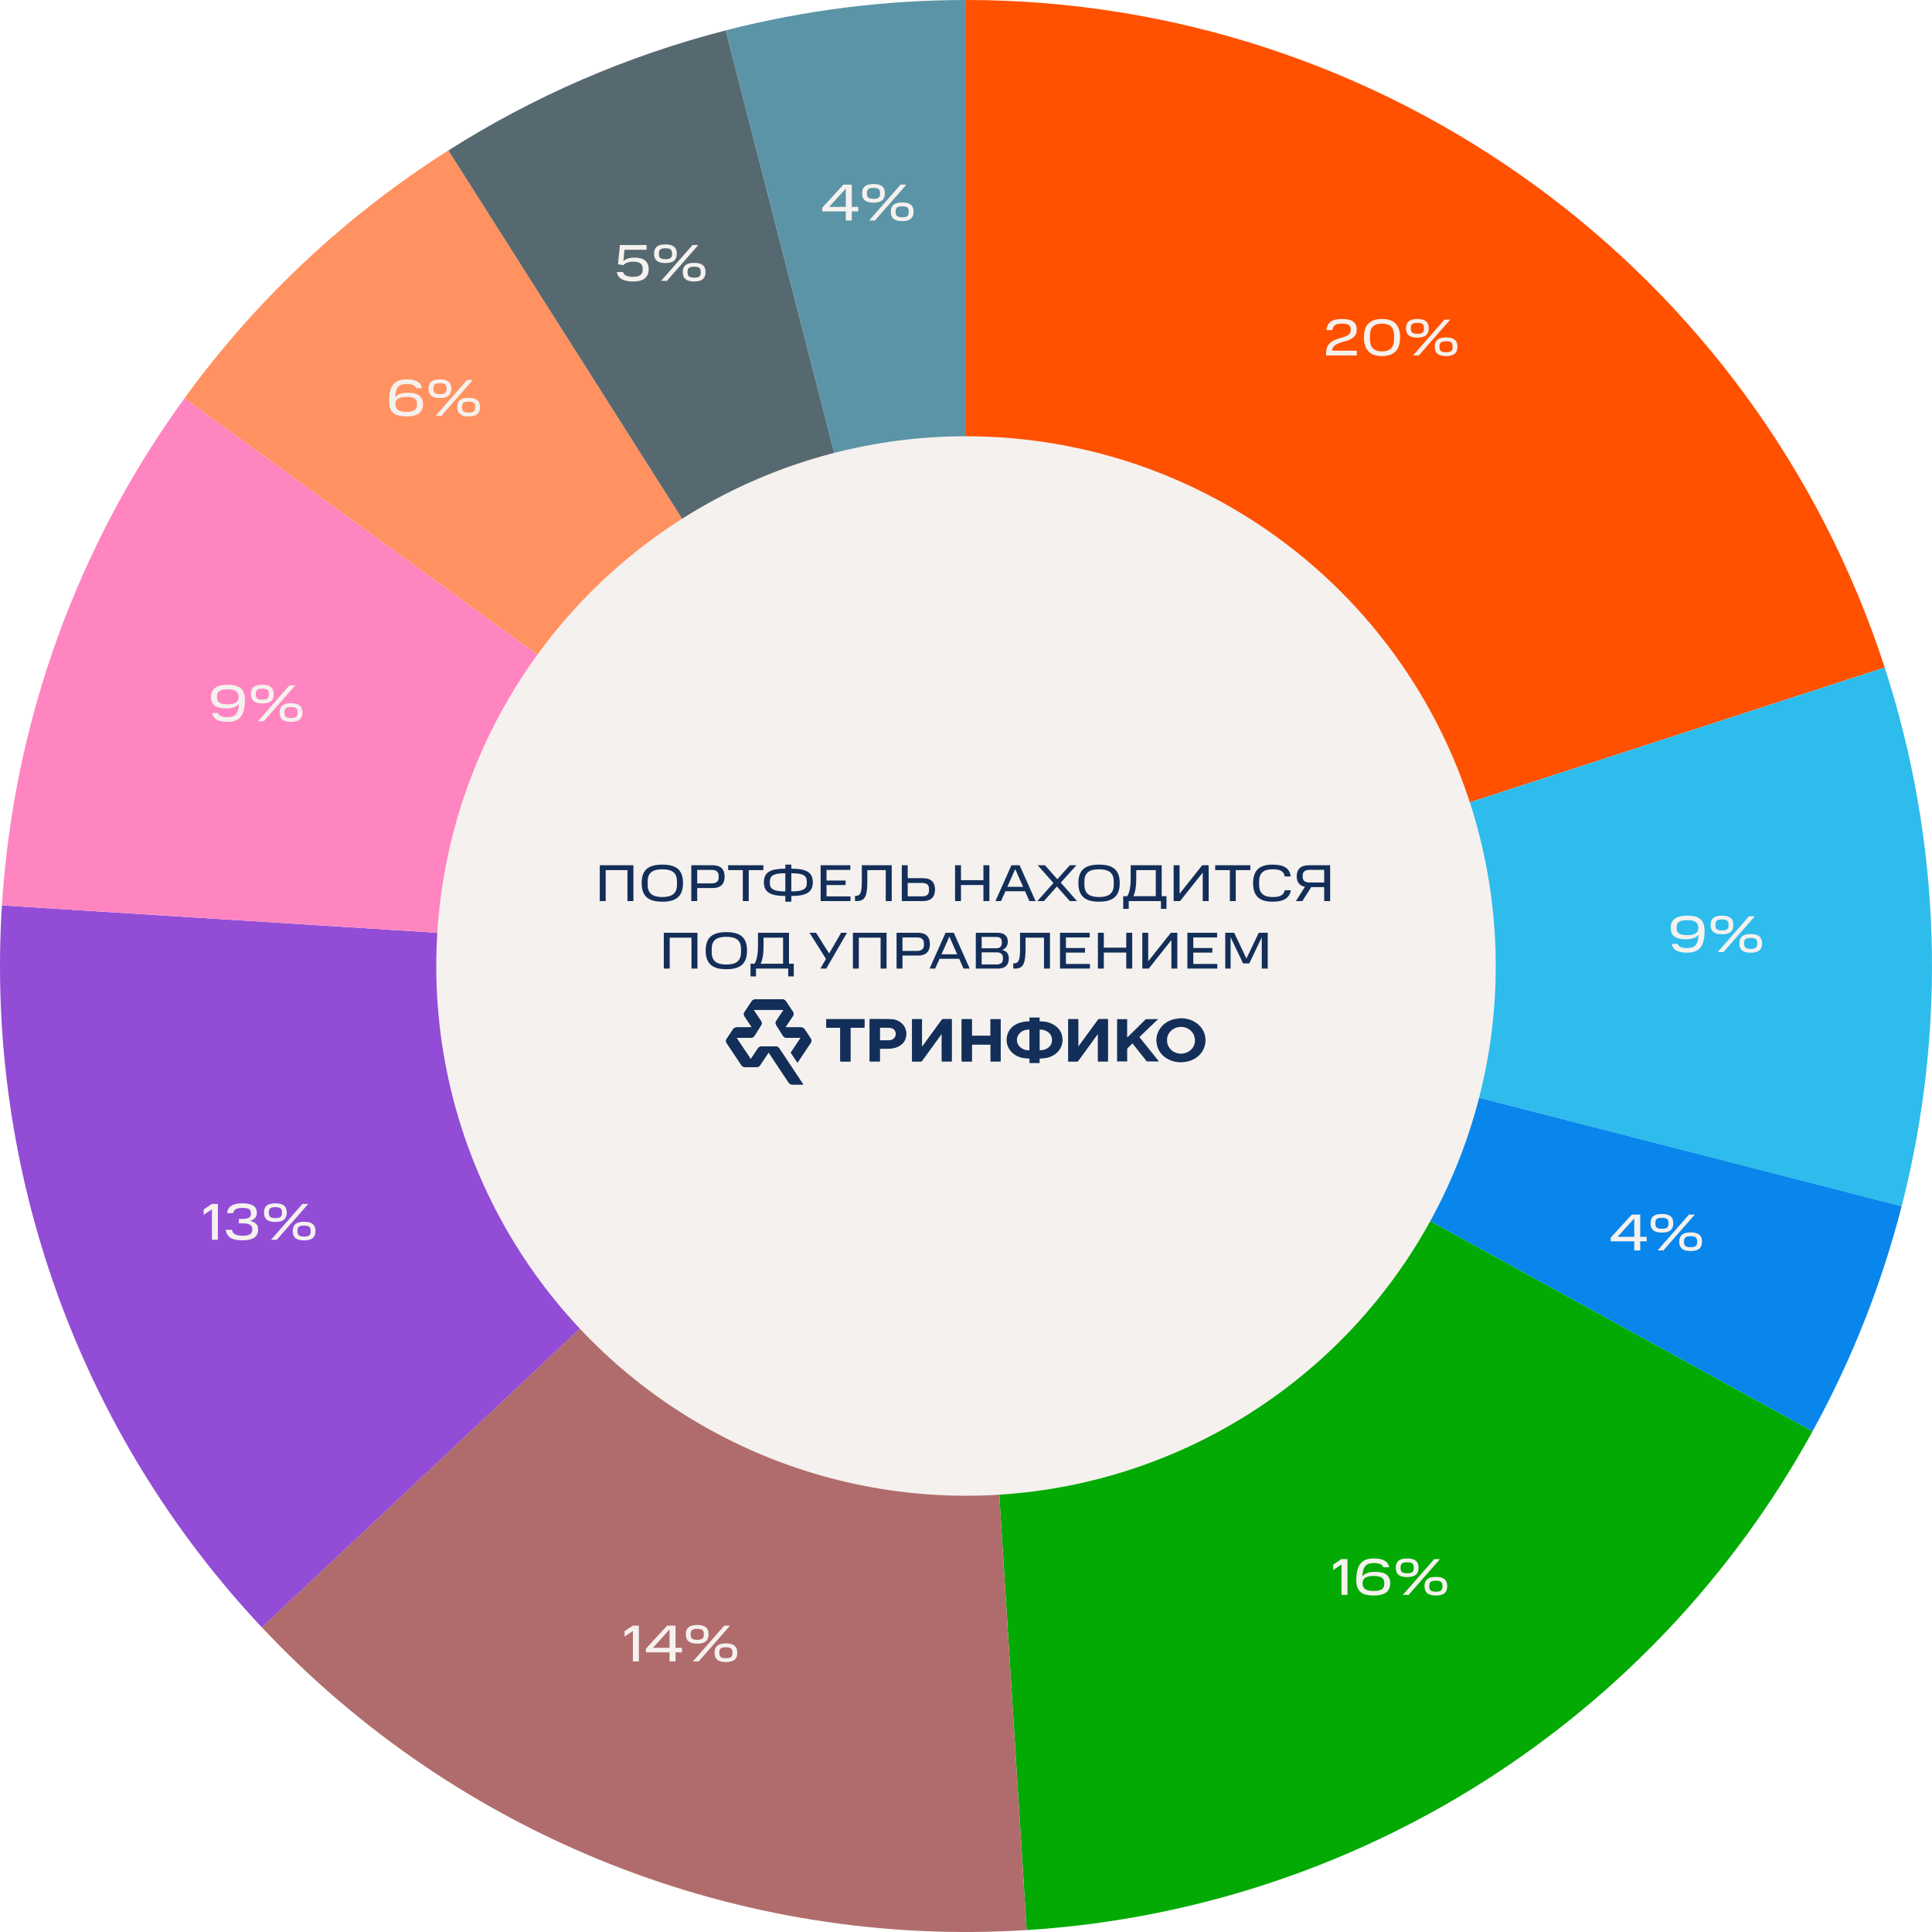 <svg xmlns="http://www.w3.org/2000/svg" width="744" height="744" viewBox="0 0 744 744" fill="none"><path d="M372 372V0C533.161 0 675.992 103.773 725.793 257.045L372 372Z" fill="#FF5100"></path><path d="M372 372.007L725.793 257.053C747.607 324.189 749.868 396.146 732.313 464.52L372 372.007Z" fill="#2DBCEC"></path><path d="M372 372L732.313 464.513C724.553 494.738 713.02 523.867 697.986 551.212L372 372Z" fill="#0986EB"></path><path d="M372 372L697.986 551.212C636.634 662.811 522.458 735.269 395.359 743.266L372 372Z" fill="#02AA03"></path><path d="M372 372L395.358 743.266C284.708 750.227 176.719 707.471 100.824 626.651L372 372Z" fill="#B06C6C"></path><path d="M372 372.022L100.824 626.673C30.51 551.796 -5.715 451.178 0.735 348.664L372 372.022Z" fill="#924CD6"></path><path d="M372.004 372.009L0.739 348.651C5.171 278.2 29.558 210.463 71.05 153.354L372.004 372.009Z" fill="#FF85C0"></path><path d="M372.002 371.998L71.048 153.342C98.607 115.411 133.088 83.031 172.675 57.908L372.002 371.998Z" fill="#FF9260"></path><path d="M372.003 372.02L172.676 57.93C205.635 37.013 241.681 21.415 279.49 11.707L372.003 372.02Z" fill="#576970"></path><path d="M372 372L279.487 11.687C309.712 3.927 340.794 0 372 0V372Z" fill="#5B94A7"></path><circle cx="372" cy="372" r="204" fill="#F5F1EE"></circle><path d="M230.967 333.2H243.927V347H241.627V335.08H233.247V347H230.967V333.2ZM260.698 340.76V339.36C260.698 336.12 258.818 334.76 255.058 334.76C251.298 334.76 249.418 336.12 249.418 339.36V340.76C249.418 344.02 251.298 345.44 255.058 345.44C258.818 345.44 260.698 344.02 260.698 340.76ZM247.098 340.06C247.098 334.86 249.838 332.96 255.058 332.96C260.278 332.96 263.018 334.86 263.018 340.06C263.018 345.26 260.278 347.24 255.058 347.24C249.838 347.24 247.098 345.26 247.098 340.06ZM266.21 333.2H274.47C277.63 333.2 279.05 334.84 279.05 337.58C279.05 340.34 277.63 341.98 274.47 341.98H268.49V347H266.21V333.2ZM276.75 337.92V337.3C276.75 335.94 275.99 335 274.19 335H268.49V340.18H274.19C275.97 340.18 276.75 339.26 276.75 337.92ZM286.051 335.08H280.411V333.2H293.971V335.08H288.331V347H286.051V335.08ZM302.427 345.04C296.787 345.02 294.167 343.66 294.167 339.78C294.167 335.8 296.787 334.54 302.427 334.52V332.96H304.727V334.52C310.367 334.54 313.007 335.8 313.007 339.78C313.007 343.66 310.367 345.02 304.727 345.04V347.24H302.427V345.04ZM302.427 336.28C298.047 336.28 296.467 337.12 296.467 339.44V340.18C296.467 342.36 297.987 343.28 302.427 343.28V336.28ZM310.687 340.18V339.44C310.687 337.1 309.167 336.28 304.727 336.28V343.28C309.207 343.28 310.687 342.36 310.687 340.18ZM316.017 333.2H327.457V335H318.297V339.08H325.637V340.84H318.297V345.2H327.537V347H316.017V333.2ZM329.262 344.98H329.582C331.542 344.98 331.882 343.4 331.882 339.02V333.2H343.402V347H341.102V335.08H334.002V339.02C334.002 344.9 333.302 347 329.882 347H329.262V344.98ZM347.276 333.2H349.556V338.18H355.436C358.616 338.18 360.076 339.82 360.076 342.58C360.076 345.32 358.616 347 355.436 347H347.276V333.2ZM357.756 342.94V342.24C357.756 341 357.096 340.02 355.116 340.02H349.556V345.18H355.116C357.096 345.18 357.756 344.24 357.756 342.94ZM367.792 333.2H370.072V338.94H378.712V333.2H381.012V347H378.712V340.82H370.072V347H367.792V333.2ZM387.936 341.5H393.976L390.956 334.68L387.936 341.5ZM389.496 333.2H392.656L398.796 347H396.416L394.736 343.22H387.176L385.496 347H383.336L389.496 333.2ZM411.981 347L407.001 341.38L402.021 347H399.481L405.681 340.04L399.621 333.2H402.401L407.181 338.58L411.981 333.2H414.521L408.501 339.9L414.761 347H411.981ZM428.88 340.76V339.36C428.88 336.12 427 334.76 423.24 334.76C419.48 334.76 417.6 336.12 417.6 339.36V340.76C417.6 344.02 419.48 345.44 423.24 345.44C427 345.44 428.88 344.02 428.88 340.76ZM415.28 340.06C415.28 334.86 418.02 332.96 423.24 332.96C428.46 332.96 431.2 334.86 431.2 340.06C431.2 345.26 428.46 347.24 423.24 347.24C418.02 347.24 415.28 345.26 415.28 340.06ZM432.543 350V345.12H434.103C434.763 344.06 435.423 342.08 435.423 338.16V333.2H447.363V345.12H449.203V350H447.063V347H434.663V350H432.543ZM445.083 335.08H437.563V338.16C437.563 342.1 437.003 344.04 436.423 345.12H445.083V335.08ZM463.164 336.02L454.444 347H451.964V333.2H454.244V344.18L462.964 333.2H465.444V347H463.164V336.02ZM473.602 335.08H467.962V333.2H481.522V335.08H475.882V347H473.602V335.08ZM482.562 340.12C482.562 334.94 485.262 332.96 490.022 332.96C494.322 332.96 496.622 334.24 497.062 337.52H494.742C494.362 335.34 492.842 334.76 490.022 334.76C486.862 334.76 484.882 335.96 484.882 339.42V340.74C484.882 344.12 486.822 345.44 490.042 345.44C492.742 345.44 494.262 344.88 494.762 342.84H497.082C496.542 345.96 494.262 347.24 490.022 347.24C485.262 347.24 482.562 345.3 482.562 340.12ZM509.935 341.62H504.935L501.535 347H499.035L502.535 341.5C500.435 341.1 499.355 339.72 499.355 337.44C499.355 334.8 500.855 333.2 503.915 333.2H512.235V347H509.935V341.62ZM509.935 334.98H504.275C502.495 334.98 501.655 335.78 501.655 337.16V337.72C501.655 339.06 502.495 339.84 504.275 339.84H509.935V334.98ZM255.624 359.2H268.584V373H266.284V361.08H257.904V373H255.624V359.2ZM285.355 366.76V365.36C285.355 362.12 283.475 360.76 279.715 360.76C275.955 360.76 274.075 362.12 274.075 365.36V366.76C274.075 370.02 275.955 371.44 279.715 371.44C283.475 371.44 285.355 370.02 285.355 366.76ZM271.755 366.06C271.755 360.86 274.495 358.96 279.715 358.96C284.935 358.96 287.675 360.86 287.675 366.06C287.675 371.26 284.935 373.24 279.715 373.24C274.495 373.24 271.755 371.26 271.755 366.06ZM289.018 376V371.12H290.578C291.238 370.06 291.898 368.08 291.898 364.16V359.2H303.838V371.12H305.678V376H303.538V373H291.138V376H289.018ZM301.558 361.08H294.038V364.16C294.038 368.1 293.478 370.04 292.898 371.12H301.558V361.08ZM315.918 373L318.078 369.26L311.738 359.2H314.258L319.298 367.18L323.918 359.2H326.178L318.178 373H315.918ZM328.448 359.2H341.408V373H339.108V361.08H330.728V373H328.448V359.2ZM345.259 359.2H353.519C356.679 359.2 358.099 360.84 358.099 363.58C358.099 366.34 356.679 367.98 353.519 367.98H347.539V373H345.259V359.2ZM355.799 363.92V363.3C355.799 361.94 355.039 361 353.239 361H347.539V366.18H353.239C355.019 366.18 355.799 365.26 355.799 363.92ZM362.571 367.5H368.611L365.591 360.68L362.571 367.5ZM364.131 359.2H367.291L373.431 373H371.051L369.371 369.22H361.811L360.131 373H357.971L364.131 359.2ZM375.775 359.2H384.015C386.635 359.2 388.095 360.32 388.095 362.58C388.095 364.1 387.435 365.32 385.855 365.8C387.615 366.18 388.495 367.28 388.495 369.08C388.495 371.62 387.095 373 384.315 373H375.775V359.2ZM386.215 369.36V368.7C386.215 367.46 385.395 366.74 383.735 366.74H378.035V371.4H383.735C385.355 371.4 386.215 370.7 386.215 369.36ZM385.795 363.14V362.62C385.795 361.46 385.095 360.8 383.575 360.8H378.035V365.18H383.575C385.075 365.18 385.795 364.42 385.795 363.14ZM390.191 370.98H390.511C392.471 370.98 392.811 369.4 392.811 365.02V359.2H404.331V373H402.031V361.08H394.931V365.02C394.931 370.9 394.231 373 390.811 373H390.191V370.98ZM408.206 359.2H419.646V361H410.486V365.08H417.826V366.84H410.486V371.2H419.726V373H408.206V359.2ZM422.79 359.2H425.07V364.94H433.71V359.2H436.01V373H433.71V366.82H425.07V373H422.79V359.2ZM451.094 362.02L442.374 373H439.894V359.2H442.174V370.18L450.894 359.2H453.374V373H451.094V362.02ZM457.252 359.2H468.692V361H459.532V365.08H466.872V366.84H459.532V371.2H468.772V373H457.252V359.2ZM485.896 373V360.96L481.096 371H478.696L473.896 360.92V373H471.836V359.2H475.276L479.996 369.12L484.736 359.2H488.196V373H485.896Z" fill="#132F59"></path><path d="M464.22 401.412C464.123 402.012 463.982 402.605 463.8 403.188C463.294 404.696 462.327 406.039 461.014 407.056C459.701 408.073 458.098 408.72 456.396 408.921C454.464 409.257 452.467 409.032 450.68 408.277C449.242 407.709 447.994 406.797 447.067 405.636C446.14 404.476 445.567 403.108 445.407 401.674C445.086 399.54 445.679 397.374 447.061 395.634C448.443 393.894 450.505 392.716 452.813 392.35C454.204 392.057 455.65 392.057 457.041 392.351C458.432 392.644 459.733 393.224 460.847 394.045C461.772 394.71 462.543 395.538 463.113 396.483C463.683 397.427 464.041 398.467 464.165 399.541C464.179 399.618 464.198 399.695 464.22 399.771V401.412ZM449.428 400.58C449.412 401.263 449.544 401.942 449.815 402.578C450.12 403.325 450.618 403.992 451.267 404.522C451.915 405.051 452.695 405.427 453.537 405.616C454.379 405.806 455.259 405.803 456.1 405.609C456.941 405.414 457.717 405.034 458.362 404.5C459.109 403.873 459.656 403.071 459.944 402.18C460.233 401.289 460.253 400.342 460.002 399.441C459.845 398.668 459.488 397.941 458.961 397.322C458.434 396.703 457.752 396.211 456.974 395.886C456.195 395.562 455.343 395.415 454.49 395.458C453.637 395.502 452.807 395.734 452.073 396.136C451.237 396.588 450.549 397.241 450.083 398.024C449.617 398.807 449.39 399.691 449.425 400.583" fill="#132F59"></path><path d="M400.347 407.682V409.384H396.444V407.682C395.745 407.617 395.074 407.588 394.415 407.489C393.17 407.351 391.98 406.939 390.946 406.286C389.913 405.633 389.066 404.76 388.479 403.74C387.829 402.552 387.546 401.223 387.662 399.897C387.736 398.534 388.261 397.223 389.166 396.142C390.071 395.06 391.314 394.258 392.727 393.844C393.839 393.504 395.002 393.326 396.174 393.317C396.25 393.317 396.325 393.317 396.437 393.317V391.848H400.345V393.295C400.79 393.32 401.209 393.335 401.625 393.37C403.656 393.478 405.579 394.251 407.045 395.549C408.334 396.711 409.087 398.286 409.146 399.946C409.32 401.761 408.706 403.566 407.439 404.967C406.155 406.352 404.358 407.249 402.397 407.486C401.736 407.582 401.065 407.615 400.35 407.68M400.365 404.407C401.177 404.472 401.993 404.335 402.728 404.011C403.463 403.686 404.089 403.185 404.542 402.561C404.973 401.856 405.175 401.05 405.122 400.241C405.069 399.433 404.764 398.656 404.243 398.002C403.385 397.022 401.328 396.256 400.365 396.557V404.407ZM396.418 404.444V396.508C395.605 396.448 394.789 396.592 394.058 396.924C393.326 397.256 392.707 397.765 392.265 398.396C391.824 399.03 391.594 399.77 391.603 400.523C391.612 401.276 391.861 402.01 392.317 402.635C392.766 403.243 393.381 403.731 394.101 404.049C394.821 404.368 395.619 404.505 396.415 404.447" fill="#132F59"></path><path d="M426.643 408.742H422.819V398.2L422.758 398.171C422.731 398.205 422.703 398.239 422.675 398.273C422.64 398.316 422.604 398.36 422.569 398.405C420.129 401.764 417.691 405.123 415.256 408.482C415.199 408.576 415.114 408.652 415.011 408.702C414.908 408.752 414.791 408.773 414.675 408.762C413.951 408.75 413.225 408.752 412.501 408.754C412.236 408.755 411.971 408.755 411.707 408.755H411.378V392.477H415.224V403.016L415.296 403.03C415.347 402.961 415.398 402.892 415.449 402.823C415.493 402.763 415.537 402.704 415.582 402.644C415.583 402.642 415.584 402.641 415.585 402.639C415.741 402.429 415.897 402.219 416.051 402.007C418.31 398.917 420.565 395.827 422.818 392.735C422.874 392.642 422.958 392.565 423.061 392.515C423.163 392.465 423.28 392.444 423.395 392.454C424.192 392.465 424.99 392.463 425.796 392.462C426.076 392.461 426.358 392.461 426.641 392.461L426.643 408.742Z" fill="#132F59"></path><path d="M366.501 392.461V408.739H362.674V398.187L362.609 398.16C362.585 398.191 362.56 398.222 362.535 398.253C362.496 398.301 362.458 398.35 362.42 398.399C359.966 401.773 357.517 405.147 355.072 408.523C355.025 408.602 354.954 408.666 354.867 408.709C354.781 408.751 354.683 408.77 354.586 408.762C353.578 408.751 351.235 408.757 351.235 408.757V392.472H355.051V403.036L355.113 403.052C355.128 403.035 355.143 403.018 355.158 403.001C355.194 402.961 355.229 402.921 355.26 402.878C357.738 399.49 360.213 396.1 362.686 392.708C362.734 392.625 362.807 392.557 362.897 392.511C362.987 392.466 363.089 392.446 363.192 392.453C363.926 392.464 364.664 392.463 365.398 392.461C365.652 392.461 365.906 392.46 366.158 392.46L366.501 392.461Z" fill="#132F59"></path><path d="M370.346 392.47H374.229C374.231 392.504 374.234 392.538 374.237 392.571C374.243 392.651 374.249 392.729 374.249 392.807C374.249 394.747 374.249 396.687 374.249 398.627C374.249 398.819 374.285 398.907 374.532 398.906C376.167 398.899 377.802 398.9 379.436 398.9C379.439 398.9 379.442 398.9 379.445 398.9C380.026 398.9 380.606 398.9 381.186 398.9C381.234 398.9 381.282 398.896 381.337 398.891C381.368 398.888 381.402 398.885 381.439 398.882V392.485H385.332V408.744H381.462V402.229H374.256V408.758H373.905C373.616 408.758 373.327 408.757 373.039 408.756C372.262 408.754 371.485 408.752 370.708 408.766C370.407 408.771 370.344 408.686 370.345 408.425C370.353 403.432 370.355 398.438 370.351 393.444L370.346 392.47Z" fill="#132F59"></path><path d="M446.316 408.757C444.752 408.757 443.266 408.761 441.779 408.748C441.645 408.722 441.528 408.648 441.453 408.543C439.741 406.395 438.032 404.244 436.327 402.091C436.266 402.012 436.202 401.935 436.058 401.758C436.007 401.862 435.944 401.96 435.87 402.051C435.329 402.572 434.775 403.089 434.239 403.619C434.138 403.727 434.079 403.864 434.073 404.007C434.061 405.472 434.065 406.936 434.065 408.401V408.735H430.181V392.48H434.059V399.51C434.273 399.326 434.458 399.182 434.626 399.019C436.782 396.889 438.937 394.758 441.093 392.626C441.17 392.541 441.278 392.485 441.397 392.468C442.895 392.458 444.391 392.461 445.979 392.461C443.544 394.791 441.161 397.074 438.758 399.373L446.315 408.755" fill="#132F59"></path><path d="M334.914 392.473C334.941 392.471 334.964 392.469 334.985 392.467C335.021 392.464 335.051 392.461 335.081 392.461C335.784 392.461 336.487 392.458 337.19 392.456C339.041 392.449 340.892 392.443 342.742 392.482C343.692 392.463 344.634 392.644 345.497 393.011C346.359 393.379 347.119 393.923 347.718 394.601C348.612 395.678 349.05 397.017 348.951 398.368C348.876 401.554 346.507 403.096 344.087 403.617C343.327 403.761 342.554 403.842 341.779 403.858C341.177 403.886 340.574 403.88 339.97 403.874C339.69 403.871 339.41 403.868 339.13 403.869C339.065 403.869 338.999 403.873 338.923 403.878C338.889 403.88 338.853 403.882 338.814 403.884V408.742H334.914V392.473ZM338.823 400.676C338.964 400.676 339.101 400.677 339.235 400.677C339.497 400.679 339.75 400.68 340.003 400.676C340.255 400.672 340.506 400.672 340.758 400.672C341.381 400.671 342.003 400.67 342.619 400.614C343.238 400.567 343.817 400.318 344.252 399.91C344.687 399.502 344.948 398.964 344.986 398.394C345.039 396.93 344.333 395.983 342.815 395.807C341.507 395.71 340.195 395.674 338.883 395.699C338.873 395.699 338.864 395.706 338.851 395.715C338.843 395.721 338.835 395.727 338.824 395.733L338.823 400.676Z" fill="#132F59"></path><path d="M327.508 408.758H326.957C326.685 408.758 326.414 408.757 326.142 408.756C325.406 408.754 324.669 408.751 323.936 408.767C323.627 408.772 323.577 408.68 323.577 408.419C323.585 404.334 323.587 400.248 323.582 396.162V395.771H318.201V392.481H332.875C332.877 392.506 332.88 392.531 332.882 392.557C332.888 392.622 332.894 392.691 332.894 392.758C332.894 392.998 332.894 393.238 332.893 393.478C332.892 394.138 332.89 394.798 332.9 395.458C332.9 395.697 332.834 395.774 332.564 395.772C331.397 395.763 330.231 395.764 329.065 395.766C328.676 395.766 328.287 395.766 327.898 395.766H327.507L327.508 408.758Z" fill="#132F59"></path><path d="M307.103 409.219L312.222 401.546C312.383 401.304 312.468 401.027 312.468 400.743C312.468 400.46 312.383 400.182 312.222 399.941L309.839 396.367C309.69 396.144 309.481 395.959 309.232 395.831C308.983 395.703 308.703 395.635 308.417 395.635H302.421L305.348 391.244C305.509 391.002 305.594 390.724 305.594 390.441C305.594 390.158 305.509 389.88 305.348 389.638L302.637 385.569C302.488 385.346 302.279 385.161 302.03 385.033C301.782 384.905 301.502 384.838 301.217 384.838H290.925L290.921 384.838C290.636 384.838 290.357 384.905 290.108 385.032C289.859 385.16 289.649 385.345 289.5 385.569L286.704 389.766C286.543 390.008 286.458 390.285 286.458 390.569C286.458 390.852 286.543 391.13 286.704 391.371L289.548 395.635H283.723C283.438 395.636 283.159 395.704 282.911 395.832C282.663 395.96 282.455 396.144 282.307 396.367L279.834 400.068C279.673 400.31 279.588 400.588 279.588 400.871C279.588 401.154 279.673 401.432 279.834 401.674L285.527 410.211C285.677 410.435 285.886 410.62 286.135 410.748C286.385 410.876 286.665 410.943 286.951 410.943H291.28C291.565 410.943 291.845 410.875 292.094 410.747C292.342 410.619 292.551 410.435 292.7 410.211L295.986 405.285L296.006 405.315L303.747 416.956C303.889 417.17 304.088 417.346 304.325 417.469C304.562 417.591 304.83 417.656 305.102 417.656L308.64 417.661L309.35 417.661L309.349 417.661L300.054 403.679C299.905 403.454 299.696 403.269 299.447 403.141C299.198 403.012 298.917 402.945 298.631 402.945H293.337C293.052 402.945 292.772 403.012 292.523 403.14C292.274 403.268 292.065 403.453 291.916 403.676L289.114 407.877L283.63 399.656H289.089C289.381 399.656 289.669 399.585 289.922 399.45C290.176 399.315 290.386 399.122 290.532 398.888L293.103 394.791C293.253 394.551 293.33 394.279 293.326 394.003C293.322 393.727 293.237 393.457 293.08 393.221L290.173 388.859H301.797L298.932 393.155C298.776 393.391 298.691 393.661 298.687 393.937C298.683 394.214 298.76 394.486 298.91 394.726L301.522 398.889C301.668 399.123 301.879 399.316 302.132 399.451C302.386 399.585 302.673 399.656 302.966 399.656H308.339L304.532 405.366L307.103 409.219Z" fill="#132F59"></path><path d="M296.005 393.254L295.986 393.284L296.005 393.314V393.254Z" fill="#132F59"></path><path d="M295.835 399.253L295.746 399.388L295.835 399.524V399.253Z" fill="#132F59"></path><path fill-rule="evenodd" clip-rule="evenodd" d="M279.588 400.871C279.588 401.154 279.673 401.432 279.834 401.674L285.527 410.211C285.677 410.435 285.886 410.62 286.135 410.748C286.385 410.876 286.665 410.943 286.951 410.943H291.28C291.565 410.943 291.845 410.875 292.094 410.747C292.342 410.619 292.551 410.435 292.7 410.211L295.986 405.285L296.006 405.315L303.747 416.956C303.889 417.17 304.088 417.346 304.325 417.469C304.562 417.591 304.83 417.656 305.102 417.656L308.64 417.661H309.349L300.054 403.679C299.905 403.454 299.696 403.269 299.447 403.141C299.198 403.012 298.917 402.945 298.631 402.945H293.337C293.052 402.945 292.772 403.012 292.523 403.14C292.274 403.268 292.065 403.453 291.916 403.676L289.114 407.877L283.63 399.656H289.089C289.381 399.656 289.669 399.585 289.922 399.45C290.176 399.315 290.386 399.122 290.532 398.888L293.103 394.791C293.253 394.551 293.33 394.279 293.326 394.003C293.322 393.727 293.237 393.457 293.08 393.221L290.173 388.859H301.797L298.932 393.155C298.776 393.391 298.691 393.661 298.687 393.937C298.683 394.214 298.76 394.486 298.91 394.726L301.522 398.889C301.668 399.123 301.879 399.316 302.132 399.451C302.386 399.585 302.673 399.656 302.966 399.656H308.339L304.532 405.366L307.103 409.219L312.222 401.546C312.383 401.304 312.468 401.027 312.468 400.743C312.468 400.46 312.383 400.182 312.222 399.941L309.839 396.367C309.69 396.144 309.481 395.959 309.232 395.831C308.983 395.703 308.703 395.635 308.417 395.635H302.421L305.348 391.244C305.509 391.002 305.594 390.724 305.594 390.441C305.594 390.158 305.509 389.88 305.348 389.638L302.637 385.569C302.488 385.346 302.279 385.161 302.03 385.033C301.782 384.905 301.502 384.838 301.217 384.838H290.925L290.921 384.838C290.636 384.838 290.357 384.905 290.108 385.032C289.859 385.16 289.649 385.345 289.5 385.569L286.704 389.766C286.543 390.008 286.458 390.285 286.458 390.569C286.458 390.852 286.543 391.13 286.704 391.371L289.548 395.635H283.723C283.438 395.636 283.159 395.704 282.911 395.832C282.663 395.96 282.455 396.144 282.307 396.367L279.834 400.068C279.673 400.31 279.588 400.588 279.588 400.871ZM422.819 408.742H426.643L426.641 392.461C426.358 392.461 426.076 392.461 425.796 392.462C424.99 392.463 424.192 392.465 423.395 392.454C423.28 392.444 423.163 392.465 423.061 392.515C422.958 392.565 422.874 392.642 422.818 392.735C420.565 395.827 418.31 398.917 416.051 402.007C415.897 402.219 415.741 402.429 415.585 402.639L415.582 402.644L415.449 402.823C415.398 402.892 415.347 402.961 415.296 403.03L415.224 403.016V392.477H411.378V408.755H411.707C411.971 408.755 412.236 408.755 412.501 408.754C413.225 408.752 413.951 408.75 414.675 408.762C414.791 408.773 414.908 408.752 415.011 408.702C415.114 408.652 415.199 408.576 415.256 408.482C417.691 405.123 420.129 401.764 422.569 398.405C422.604 398.36 422.64 398.316 422.675 398.273C422.703 398.239 422.731 398.205 422.758 398.171L422.819 398.2V408.742ZM366.501 408.739V392.461L366.158 392.46C365.906 392.46 365.652 392.461 365.398 392.461C364.664 392.463 363.926 392.464 363.192 392.453C363.089 392.446 362.987 392.466 362.897 392.511C362.807 392.557 362.734 392.625 362.686 392.708C360.213 396.1 357.738 399.49 355.26 402.878C355.229 402.921 355.194 402.961 355.158 403.001C355.143 403.018 355.128 403.035 355.113 403.052L355.051 403.036V392.472H351.235V408.757C351.235 408.757 353.578 408.751 354.586 408.762C354.683 408.77 354.781 408.751 354.867 408.709C354.954 408.666 355.025 408.602 355.072 408.523C357.517 405.147 359.966 401.773 362.42 398.399C362.458 398.35 362.496 398.301 362.535 398.253C362.56 398.222 362.585 398.191 362.609 398.16L362.674 398.187V408.739H366.501ZM374.229 392.47H370.346L370.351 393.444C370.355 398.438 370.353 403.432 370.345 408.425C370.344 408.686 370.407 408.771 370.708 408.766C371.485 408.752 372.262 408.754 373.039 408.756C373.327 408.757 373.616 408.758 373.905 408.758H374.256V402.229H381.462V408.744H385.332V392.485H381.439V398.882C381.402 398.885 381.368 398.888 381.337 398.891C381.282 398.896 381.234 398.9 381.186 398.9C380.606 398.9 380.026 398.9 379.445 398.9H379.436C377.802 398.9 376.167 398.899 374.532 398.906C374.285 398.907 374.249 398.819 374.249 398.627V392.807C374.249 392.729 374.243 392.651 374.237 392.571C374.234 392.538 374.231 392.504 374.229 392.47ZM335.081 392.461C335.051 392.461 335.021 392.464 334.985 392.467C334.964 392.469 334.941 392.471 334.914 392.473V408.742H338.814V403.884C338.853 403.882 338.889 403.88 338.923 403.878C338.999 403.873 339.065 403.869 339.13 403.869C339.41 403.868 339.69 403.871 339.97 403.874C340.574 403.88 341.177 403.886 341.779 403.858C342.554 403.842 343.327 403.761 344.087 403.617C346.507 403.096 348.876 401.554 348.951 398.368C349.05 397.017 348.612 395.678 347.718 394.601C347.119 393.923 346.359 393.379 345.497 393.011C344.634 392.644 343.692 392.463 342.742 392.482C340.892 392.443 339.041 392.449 337.19 392.456C336.487 392.458 335.784 392.461 335.081 392.461ZM326.957 408.758H327.508L327.507 395.766H327.898C328.287 395.766 328.676 395.766 329.065 395.766C330.231 395.764 331.397 395.763 332.564 395.772C332.834 395.774 332.9 395.697 332.9 395.458C332.89 394.798 332.892 394.138 332.893 393.478C332.894 393.238 332.894 392.998 332.894 392.758C332.894 392.691 332.888 392.622 332.882 392.557C332.88 392.531 332.877 392.506 332.875 392.481H318.201V395.771H323.582V396.162C323.587 400.248 323.585 404.334 323.577 408.419C323.577 408.68 323.627 408.772 323.936 408.767C324.669 408.751 325.406 408.754 326.142 408.756C326.414 408.757 326.685 408.758 326.957 408.758ZM295.986 393.284L296.005 393.254V393.314L295.986 393.284ZM295.746 399.388L295.835 399.253V399.524L295.746 399.388ZM339.235 400.677C339.101 400.677 338.964 400.676 338.823 400.676L338.824 395.733C338.835 395.727 338.843 395.721 338.851 395.715C338.864 395.706 338.873 395.699 338.883 395.699C340.195 395.674 341.507 395.71 342.815 395.807C344.333 395.983 345.039 396.93 344.986 398.394C344.948 398.964 344.687 399.502 344.252 399.91C343.817 400.318 343.238 400.567 342.619 400.614C342.003 400.67 341.381 400.671 340.758 400.672C340.506 400.672 340.255 400.672 340.003 400.676C339.75 400.68 339.497 400.679 339.235 400.677Z" fill="#132F59"></path><path d="M510.675 136.043C510.675 128.563 520.155 131.463 520.155 127.163V126.683C520.155 125.123 518.815 124.623 516.835 124.623C514.475 124.623 513.355 125.223 513.115 127.123H510.815C511.055 123.943 513.255 122.843 516.835 122.843C520.355 122.843 522.475 123.923 522.475 126.903C522.475 132.983 513.335 130.243 513.015 135.043H522.495V136.883H510.675V136.043ZM536.843 130.583V129.223C536.843 126.063 535.323 124.643 532.203 124.643C529.083 124.643 527.563 126.043 527.563 129.243V130.583C527.563 133.783 529.083 135.303 532.203 135.323C535.323 135.323 536.843 133.763 536.843 130.583ZM525.243 129.923C525.243 124.843 527.843 122.843 532.203 122.843C536.563 122.843 539.163 124.843 539.163 129.943C539.163 135.003 536.563 137.123 532.203 137.123C527.843 137.123 525.243 135.003 525.243 129.923ZM548.358 126.643V126.243C548.358 124.743 547.538 124.323 545.818 124.323C544.098 124.323 543.298 124.743 543.298 126.243V126.623C543.298 128.123 544.118 128.543 545.818 128.543C547.518 128.543 548.358 128.143 548.358 126.643ZM559.398 133.743V133.343C559.398 131.843 558.598 131.423 556.878 131.423C555.158 131.423 554.338 131.843 554.338 133.343V133.723C554.338 135.223 555.178 135.643 556.878 135.643C558.578 135.643 559.398 135.243 559.398 133.743ZM541.438 126.423C541.438 123.943 542.858 122.843 545.818 122.843C548.778 122.843 550.198 123.943 550.198 126.423C550.198 128.903 548.778 130.023 545.818 130.023C542.858 130.023 541.438 128.903 541.438 126.423ZM556.238 123.083H558.478L546.378 136.883H544.158L556.238 123.083ZM552.498 133.523C552.498 131.043 553.918 129.943 556.878 129.943C559.838 129.943 561.258 131.043 561.258 133.523C561.258 136.003 559.838 137.123 556.878 137.123C553.918 137.123 552.498 136.003 552.498 133.523Z" fill="#F5F1EE"></path><path d="M656.427 358.526C656.427 364.986 653.887 366.866 649.647 366.866C645.887 366.866 644.107 365.586 643.767 363.466H646.047C646.367 364.526 647.407 365.086 649.687 365.086C652.527 365.086 653.887 364.006 654.107 359.946C653.227 361.086 651.567 361.706 649.227 361.706C645.467 361.706 643.367 360.446 643.367 357.306C643.367 354.086 645.587 352.586 649.767 352.586C654.327 352.586 656.447 354.246 656.427 358.526ZM645.667 356.966V357.526C645.667 359.386 646.947 360.126 649.747 360.126C652.587 360.126 654.007 359.266 654.007 357.366C654.007 355.346 652.827 354.346 649.767 354.346C646.927 354.346 645.667 355.146 645.667 356.966ZM665.665 356.406V356.006C665.665 354.506 664.845 354.086 663.125 354.086C661.405 354.086 660.605 354.506 660.605 356.006V356.386C660.605 357.886 661.425 358.306 663.125 358.306C664.825 358.306 665.665 357.906 665.665 356.406ZM676.705 363.506V363.106C676.705 361.606 675.905 361.186 674.185 361.186C672.465 361.186 671.645 361.606 671.645 363.106V363.486C671.645 364.986 672.485 365.406 674.185 365.406C675.885 365.406 676.705 365.006 676.705 363.506ZM658.745 356.186C658.745 353.706 660.165 352.606 663.125 352.606C666.085 352.606 667.505 353.706 667.505 356.186C667.505 358.666 666.085 359.786 663.125 359.786C660.165 359.786 658.745 358.666 658.745 356.186ZM673.545 352.846H675.785L663.685 366.646H661.465L673.545 352.846ZM669.805 363.286C669.805 360.806 671.225 359.706 674.185 359.706C677.145 359.706 678.565 360.806 678.565 363.286C678.565 365.766 677.145 366.886 674.185 366.886C671.225 366.886 669.805 365.766 669.805 363.286Z" fill="#F5F1EE"></path><path d="M620.258 476.609L628.398 467.729H631.638V476.289H634.118V478.029H631.638V481.529H629.338V478.029H620.258V476.609ZM622.918 476.289H629.338V469.229L622.918 476.289ZM642.529 471.289V470.889C642.529 469.389 641.709 468.969 639.989 468.969C638.269 468.969 637.469 469.389 637.469 470.889V471.269C637.469 472.769 638.289 473.189 639.989 473.189C641.689 473.189 642.529 472.789 642.529 471.289ZM653.569 478.389V477.989C653.569 476.489 652.769 476.069 651.049 476.069C649.329 476.069 648.509 476.489 648.509 477.989V478.369C648.509 479.869 649.349 480.289 651.049 480.289C652.749 480.289 653.569 479.889 653.569 478.389ZM635.609 471.069C635.609 468.589 637.029 467.489 639.989 467.489C642.949 467.489 644.369 468.589 644.369 471.069C644.369 473.549 642.949 474.669 639.989 474.669C637.029 474.669 635.609 473.549 635.609 471.069ZM650.409 467.729H652.649L640.549 481.529H638.329L650.409 467.729ZM646.669 478.169C646.669 475.689 648.089 474.589 651.049 474.589C654.009 474.589 655.429 475.689 655.429 478.169C655.429 480.649 654.009 481.769 651.049 481.769C648.089 481.769 646.669 480.649 646.669 478.169Z" fill="#F5F1EE"></path><path d="M513.394 602.531L516.594 600.391H518.894V614.191H516.594V602.471L513.394 604.611V602.531ZM522.308 608.491C522.308 602.031 524.848 600.151 529.088 600.151C532.848 600.151 534.628 601.431 534.968 603.551H532.688C532.368 602.491 531.328 601.931 529.048 601.931C526.208 601.931 524.848 603.011 524.628 607.071C525.508 605.931 527.168 605.311 529.508 605.311C533.268 605.311 535.368 606.571 535.368 609.711C535.368 612.931 533.148 614.431 528.968 614.431C524.408 614.431 522.288 612.771 522.308 608.491ZM533.068 610.051V609.491C533.068 607.631 531.788 606.891 528.988 606.891C526.148 606.891 524.728 607.751 524.728 609.651C524.728 611.671 525.908 612.671 528.968 612.671C531.808 612.671 533.068 611.871 533.068 610.051ZM544.426 603.951V603.551C544.426 602.051 543.606 601.631 541.886 601.631C540.166 601.631 539.366 602.051 539.366 603.551V603.931C539.366 605.431 540.186 605.851 541.886 605.851C543.586 605.851 544.426 605.451 544.426 603.951ZM555.466 611.051V610.651C555.466 609.151 554.666 608.731 552.946 608.731C551.226 608.731 550.406 609.151 550.406 610.651V611.031C550.406 612.531 551.246 612.951 552.946 612.951C554.646 612.951 555.466 612.551 555.466 611.051ZM537.506 603.731C537.506 601.251 538.926 600.151 541.886 600.151C544.846 600.151 546.266 601.251 546.266 603.731C546.266 606.211 544.846 607.331 541.886 607.331C538.926 607.331 537.506 606.211 537.506 603.731ZM552.306 600.391H554.546L542.446 614.191H540.226L552.306 600.391ZM548.566 610.831C548.566 608.351 549.986 607.251 552.946 607.251C555.906 607.251 557.326 608.351 557.326 610.831C557.326 613.311 555.906 614.431 552.946 614.431C549.986 614.431 548.566 613.311 548.566 610.831Z" fill="#F5F1EE"></path><path d="M240.525 628.149L243.725 626.009H246.025V639.809H243.725V628.089L240.525 630.229V628.149ZM248.759 634.889L256.899 626.009H260.139V634.569H262.619V636.309H260.139V639.809H257.839V636.309H248.759V634.889ZM251.419 634.569H257.839V627.509L251.419 634.569ZM271.03 629.569V629.169C271.03 627.669 270.21 627.249 268.49 627.249C266.77 627.249 265.97 627.669 265.97 629.169V629.549C265.97 631.049 266.79 631.469 268.49 631.469C270.19 631.469 271.03 631.069 271.03 629.569ZM282.07 636.669V636.269C282.07 634.769 281.27 634.349 279.55 634.349C277.83 634.349 277.01 634.769 277.01 636.269V636.649C277.01 638.149 277.85 638.569 279.55 638.569C281.25 638.569 282.07 638.169 282.07 636.669ZM264.11 629.349C264.11 626.869 265.53 625.769 268.49 625.769C271.45 625.769 272.87 626.869 272.87 629.349C272.87 631.829 271.45 632.949 268.49 632.949C265.53 632.949 264.11 631.829 264.11 629.349ZM278.91 626.009H281.15L269.05 639.809H266.83L278.91 626.009ZM275.17 636.449C275.17 633.969 276.59 632.869 279.55 632.869C282.51 632.869 283.93 633.969 283.93 636.449C283.93 638.929 282.51 640.049 279.55 640.049C276.59 640.049 275.17 638.929 275.17 636.449Z" fill="#F5F1EE"></path><path d="M78.412 465.766L81.612 463.626H83.912V477.426H81.612V465.706L78.412 467.846V465.766ZM86.986 473.586H89.326C89.586 475.146 90.866 475.886 93.386 475.886C96.026 475.886 97.146 475.106 97.146 473.706V473.166C97.146 471.726 95.766 471.106 93.486 471.106H91.966V469.386H93.446C95.526 469.386 96.626 468.826 96.626 467.526V467.006C96.626 465.626 95.486 465.166 93.386 465.166C91.286 465.166 90.066 465.666 89.786 467.166H87.446C87.746 464.426 89.926 463.386 93.366 463.386C96.846 463.386 98.906 464.386 98.906 467.006C98.906 468.686 97.966 469.706 96.266 470.146C98.206 470.546 99.406 471.546 99.406 473.446C99.406 476.426 97.266 477.646 93.386 477.646C89.306 477.646 87.246 476.366 86.986 473.586ZM108.584 467.186V466.786C108.584 465.286 107.764 464.866 106.044 464.866C104.324 464.866 103.524 465.286 103.524 466.786V467.166C103.524 468.666 104.344 469.086 106.044 469.086C107.744 469.086 108.584 468.686 108.584 467.186ZM119.624 474.286V473.886C119.624 472.386 118.824 471.966 117.104 471.966C115.384 471.966 114.564 472.386 114.564 473.886V474.266C114.564 475.766 115.404 476.186 117.104 476.186C118.804 476.186 119.624 475.786 119.624 474.286ZM101.664 466.966C101.664 464.486 103.084 463.386 106.044 463.386C109.004 463.386 110.424 464.486 110.424 466.966C110.424 469.446 109.004 470.566 106.044 470.566C103.084 470.566 101.664 469.446 101.664 466.966ZM116.464 463.626H118.704L106.604 477.426H104.384L116.464 463.626ZM112.724 474.066C112.724 471.586 114.144 470.486 117.104 470.486C120.064 470.486 121.484 471.586 121.484 474.066C121.484 476.546 120.064 477.666 117.104 477.666C114.144 477.666 112.724 476.546 112.724 474.066Z" fill="#F5F1EE"></path><path d="M94.324 269.63C94.324 276.09 91.784 277.97 87.544 277.97C83.784 277.97 82.004 276.69 81.664 274.57H83.944C84.264 275.63 85.304 276.19 87.584 276.19C90.424 276.19 91.784 275.11 92.004 271.05C91.124 272.19 89.464 272.81 87.124 272.81C83.364 272.81 81.264 271.55 81.264 268.41C81.264 265.19 83.484 263.69 87.664 263.69C92.224 263.69 94.344 265.35 94.324 269.63ZM83.564 268.07V268.63C83.564 270.49 84.844 271.23 87.644 271.23C90.484 271.23 91.904 270.37 91.904 268.47C91.904 266.45 90.724 265.45 87.664 265.45C84.824 265.45 83.564 266.25 83.564 268.07ZM103.563 267.51V267.11C103.563 265.61 102.743 265.19 101.023 265.19C99.303 265.19 98.503 265.61 98.503 267.11V267.49C98.503 268.99 99.323 269.41 101.023 269.41C102.723 269.41 103.563 269.01 103.563 267.51ZM114.603 274.61V274.21C114.603 272.71 113.803 272.29 112.083 272.29C110.363 272.29 109.543 272.71 109.543 274.21V274.59C109.543 276.09 110.383 276.51 112.083 276.51C113.783 276.51 114.603 276.11 114.603 274.61ZM96.643 267.29C96.643 264.81 98.063 263.71 101.023 263.71C103.983 263.71 105.403 264.81 105.403 267.29C105.403 269.77 103.983 270.89 101.023 270.89C98.063 270.89 96.643 269.77 96.643 267.29ZM111.443 263.95H113.683L101.583 277.75H99.363L111.443 263.95ZM107.703 274.39C107.703 271.91 109.123 270.81 112.083 270.81C115.043 270.81 116.463 271.91 116.463 274.39C116.463 276.87 115.043 277.99 112.083 277.99C109.123 277.99 107.703 276.87 107.703 274.39Z" fill="#F5F1EE"></path><path d="M149.837 154.433C149.837 147.973 152.377 146.093 156.617 146.093C160.377 146.093 162.157 147.373 162.497 149.493H160.217C159.897 148.433 158.857 147.873 156.577 147.873C153.737 147.873 152.377 148.953 152.157 153.013C153.037 151.873 154.697 151.253 157.037 151.253C160.797 151.253 162.897 152.513 162.897 155.653C162.897 158.873 160.677 160.373 156.497 160.373C151.937 160.373 149.817 158.713 149.837 154.433ZM160.597 155.993V155.433C160.597 153.573 159.317 152.833 156.517 152.833C153.677 152.833 152.257 153.693 152.257 155.593C152.257 157.613 153.437 158.613 156.497 158.613C159.337 158.613 160.597 157.813 160.597 155.993ZM171.955 149.893V149.493C171.955 147.993 171.135 147.573 169.415 147.573C167.695 147.573 166.895 147.993 166.895 149.493V149.873C166.895 151.373 167.715 151.793 169.415 151.793C171.115 151.793 171.955 151.393 171.955 149.893ZM182.995 156.993V156.593C182.995 155.093 182.195 154.673 180.475 154.673C178.755 154.673 177.935 155.093 177.935 156.593V156.973C177.935 158.473 178.775 158.893 180.475 158.893C182.175 158.893 182.995 158.493 182.995 156.993ZM165.035 149.673C165.035 147.193 166.455 146.093 169.415 146.093C172.375 146.093 173.795 147.193 173.795 149.673C173.795 152.153 172.375 153.273 169.415 153.273C166.455 153.273 165.035 152.153 165.035 149.673ZM179.835 146.333H182.075L169.975 160.133H167.755L179.835 146.333ZM176.095 156.773C176.095 154.293 177.515 153.193 180.475 153.193C183.435 153.193 184.855 154.293 184.855 156.773C184.855 159.253 183.435 160.373 180.475 160.373C177.515 160.373 176.095 159.253 176.095 156.773Z" fill="#F5F1EE"></path><path d="M237.55 104.762H239.93C240.29 106.062 241.61 106.602 243.81 106.602C246.15 106.602 247.49 105.822 247.49 103.942V103.342C247.49 101.562 246.17 100.762 243.83 100.762C242.25 100.762 240.91 101.162 240.03 102.122L237.99 101.762L238.73 94.362H238.75H248.99V96.182H240.49L240.05 100.562C240.83 99.762 242.31 99.202 244.25 99.202C247.99 99.202 249.79 100.682 249.79 103.662C249.79 106.782 247.87 108.402 243.81 108.402C240.05 108.402 237.85 107.182 237.55 104.762ZM258.795 97.922V97.522C258.795 96.022 257.975 95.602 256.255 95.602C254.535 95.602 253.735 96.022 253.735 97.522V97.902C253.735 99.402 254.555 99.822 256.255 99.822C257.955 99.822 258.795 99.422 258.795 97.922ZM269.835 105.022V104.622C269.835 103.122 269.035 102.702 267.315 102.702C265.595 102.702 264.775 103.122 264.775 104.622V105.002C264.775 106.502 265.615 106.922 267.315 106.922C269.015 106.922 269.835 106.522 269.835 105.022ZM251.875 97.702C251.875 95.222 253.295 94.122 256.255 94.122C259.215 94.122 260.635 95.222 260.635 97.702C260.635 100.182 259.215 101.302 256.255 101.302C253.295 101.302 251.875 100.182 251.875 97.702ZM266.675 94.362H268.915L256.815 108.162H254.595L266.675 94.362ZM262.935 104.802C262.935 102.322 264.355 101.222 267.315 101.222C270.275 101.222 271.695 102.322 271.695 104.802C271.695 107.282 270.275 108.402 267.315 108.402C264.355 108.402 262.935 107.282 262.935 104.802Z" fill="#F5F1EE"></path><path d="M316.641 79.992L324.781 71.112H328.021V79.672H330.501V81.412H328.021V84.912H325.721V81.412H316.641V79.992ZM319.301 79.672H325.721V72.612L319.301 79.672ZM338.912 74.672V74.272C338.912 72.772 338.092 72.352 336.372 72.352C334.652 72.352 333.852 72.772 333.852 74.272V74.652C333.852 76.152 334.672 76.572 336.372 76.572C338.072 76.572 338.912 76.172 338.912 74.672ZM349.952 81.772V81.372C349.952 79.872 349.152 79.452 347.432 79.452C345.712 79.452 344.892 79.872 344.892 81.372V81.752C344.892 83.252 345.732 83.672 347.432 83.672C349.132 83.672 349.952 83.272 349.952 81.772ZM331.992 74.452C331.992 71.972 333.412 70.872 336.372 70.872C339.332 70.872 340.752 71.972 340.752 74.452C340.752 76.932 339.332 78.052 336.372 78.052C333.412 78.052 331.992 76.932 331.992 74.452ZM346.792 71.112H349.032L336.932 84.912H334.712L346.792 71.112ZM343.052 81.552C343.052 79.072 344.472 77.972 347.432 77.972C350.392 77.972 351.812 79.072 351.812 81.552C351.812 84.032 350.392 85.152 347.432 85.152C344.472 85.152 343.052 84.032 343.052 81.552Z" fill="#F5F1EE"></path></svg>